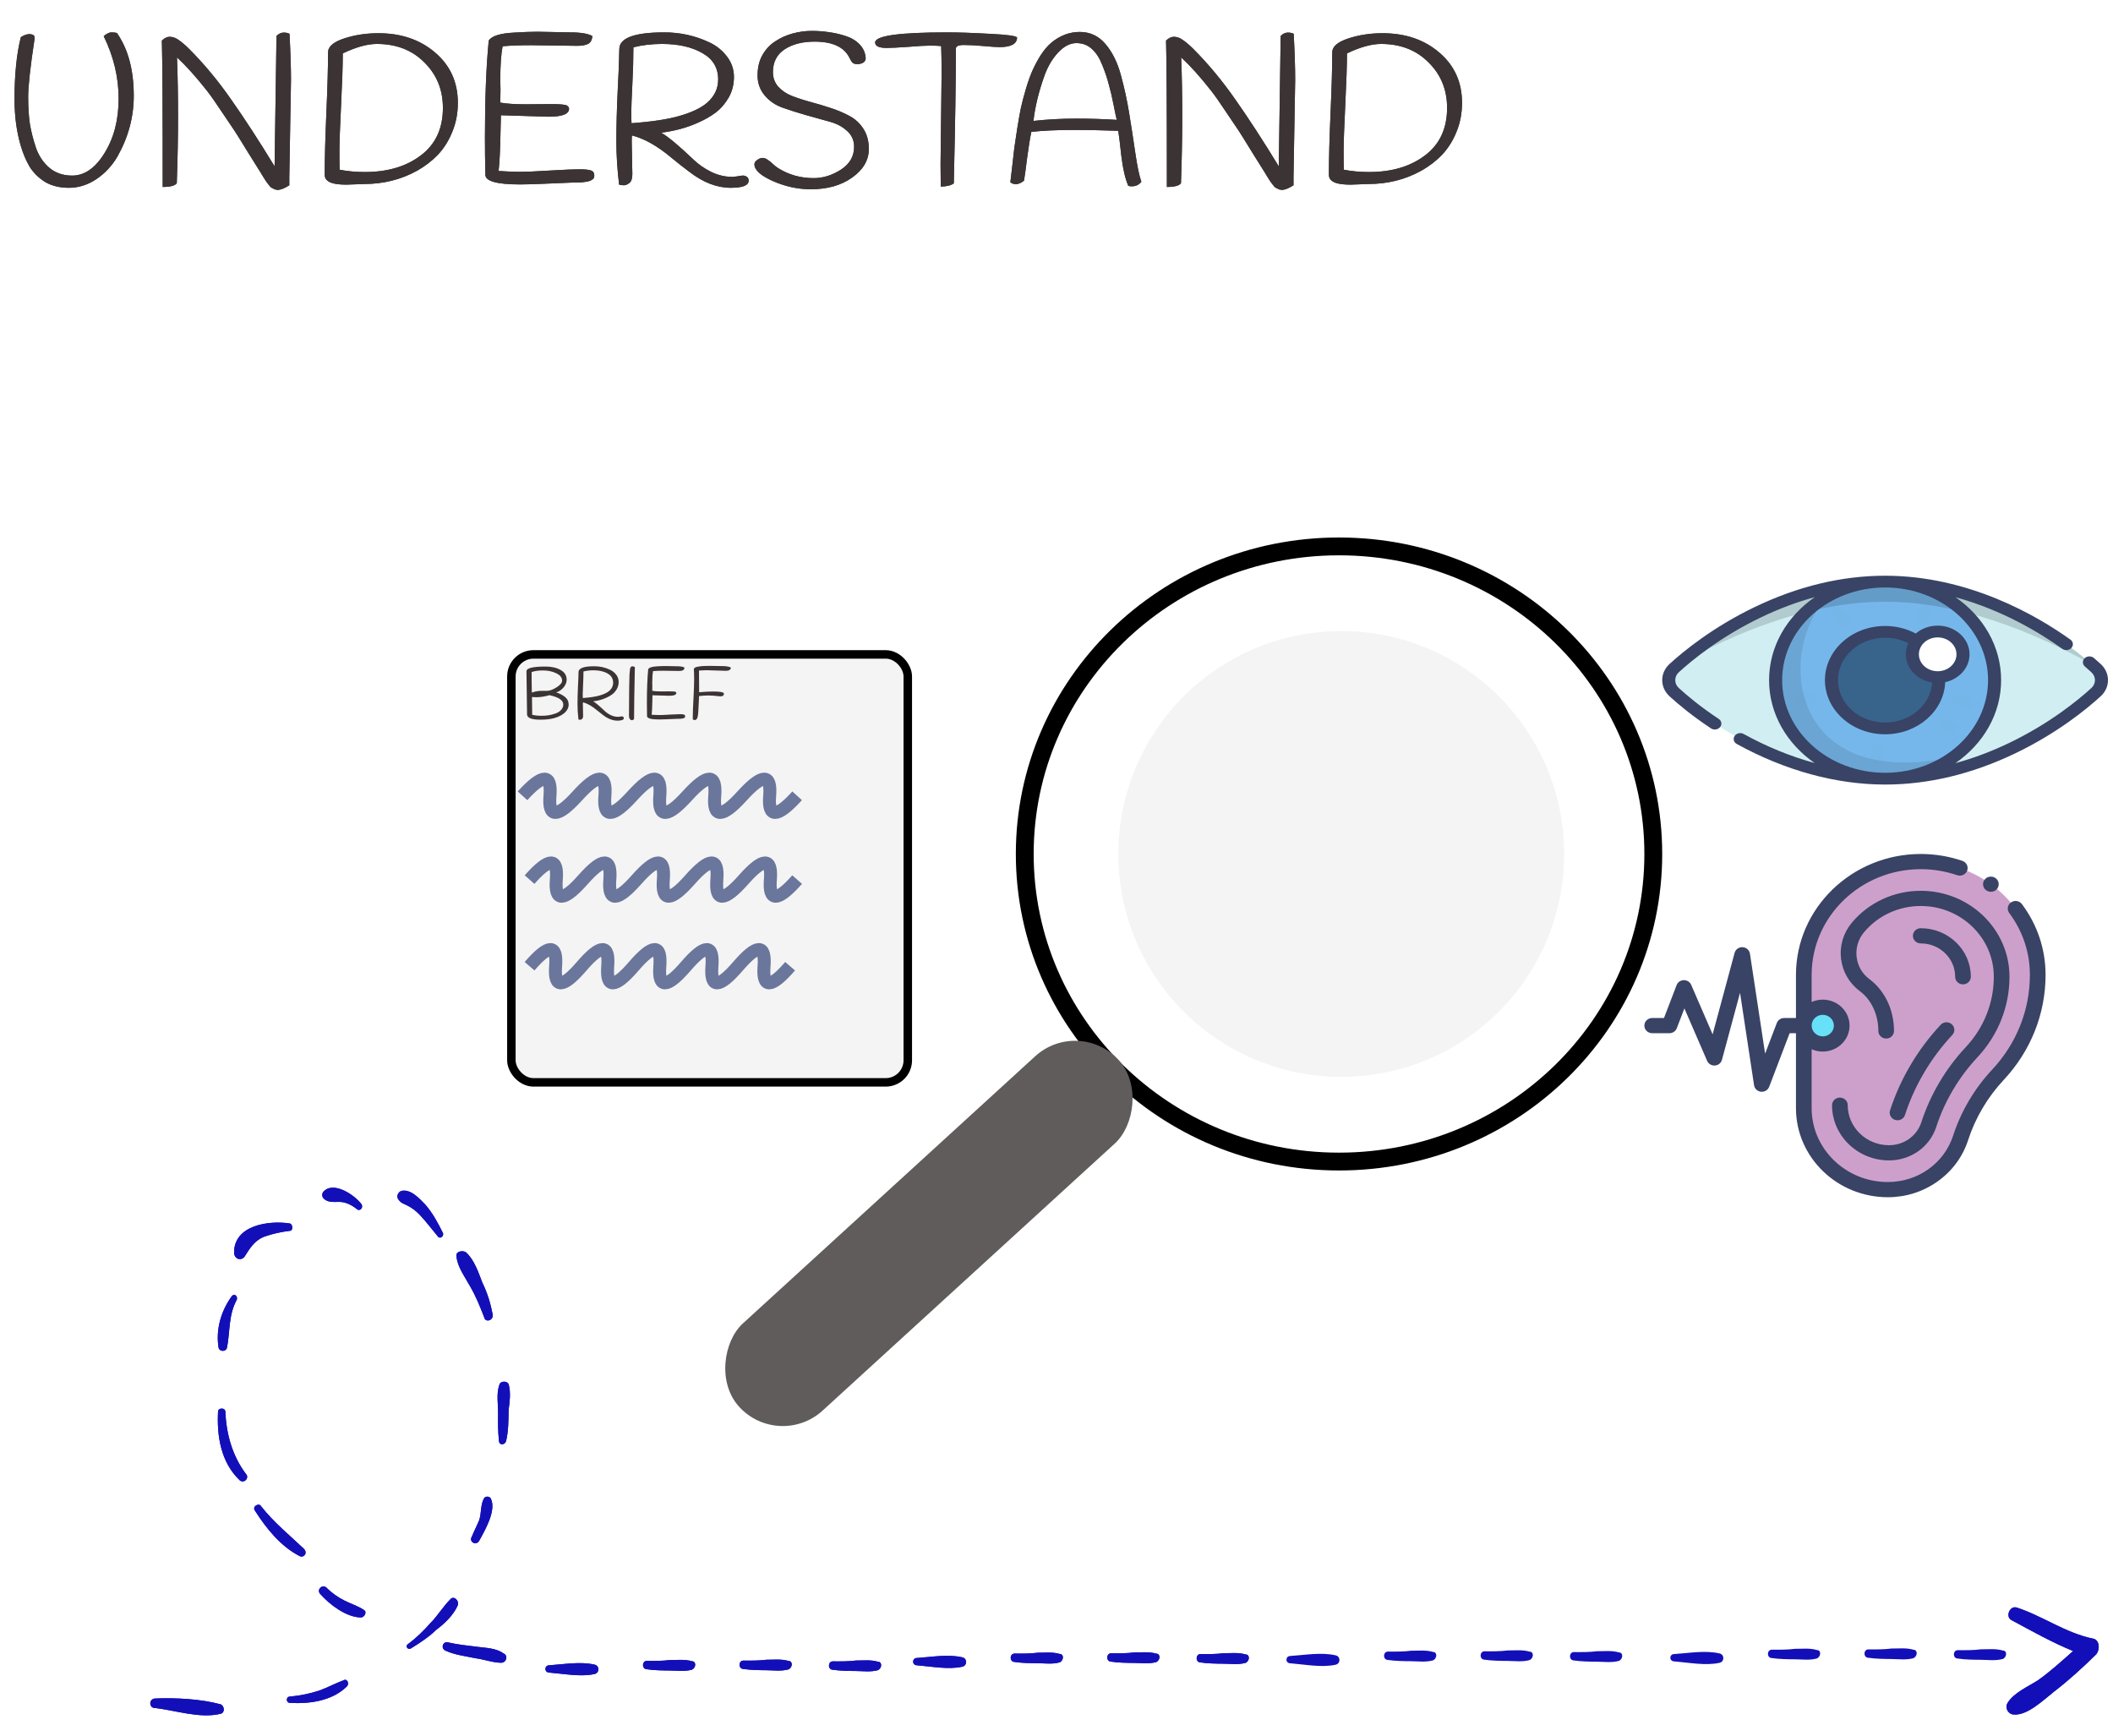 <svg width="314" height="258" viewBox="0 0 314 258" fill="none" xmlns="http://www.w3.org/2000/svg">
<path d="M3.094 5.53C3.761 5.092 4.344 4.967 4.845 5.154C5.095 5.238 5.188 5.467 5.126 5.842C4.501 9.968 4.188 12.812 4.188 14.375C4.188 15.917 4.272 17.261 4.438 18.407C4.626 19.532 4.928 20.72 5.345 21.97C5.782 23.199 6.459 24.199 7.376 24.97C8.293 25.721 9.408 26.096 10.721 26.096C12.554 26.096 14.159 24.981 15.534 22.751C16.93 20.501 17.628 17.802 17.628 14.656C17.628 11.489 16.888 8.395 15.409 5.373C15.847 4.998 16.232 4.811 16.565 4.811C16.92 4.811 17.19 4.842 17.378 4.904C19.045 7.301 19.878 10.416 19.878 14.25C19.878 17.396 19.066 20.407 17.441 23.282C16.649 24.637 15.607 25.752 14.315 26.627C13.023 27.481 11.669 27.908 10.252 27.908C8.856 27.908 7.668 27.617 6.689 27.033C5.73 26.429 4.97 25.679 4.407 24.783C3.865 23.866 3.417 22.803 3.063 21.595C2.459 19.511 2.157 17.229 2.157 14.75C2.157 11.082 2.469 8.009 3.094 5.53ZM40.805 24.72L41.087 5.342C41.42 5.009 41.774 4.842 42.149 4.842C42.524 4.842 42.816 4.904 43.024 5.029C43.17 7.801 43.243 10.082 43.243 11.874L42.993 26.346C42.993 26.762 42.993 27.158 42.993 27.533C42.285 27.992 41.701 28.221 41.243 28.221L40.868 28.158C40.66 28.054 40.493 27.971 40.368 27.908C40.264 27.867 40.118 27.721 39.93 27.471C39.743 27.242 39.618 27.075 39.555 26.971C39.493 26.866 39.347 26.637 39.117 26.283C38.909 25.929 38.763 25.689 38.68 25.564C38.597 25.418 38.003 24.47 36.898 22.72C35.815 20.949 35.127 19.845 34.836 19.407C34.544 18.969 33.919 18.042 32.96 16.625C32.023 15.208 31.283 14.156 30.741 13.468C29.137 11.426 27.657 9.78 26.303 8.53C26.407 11.26 26.459 14.177 26.459 17.282C26.459 20.386 26.397 23.699 26.272 27.221C26.021 27.596 25.323 27.783 24.177 27.783C24.177 16.011 24.136 8.759 24.052 6.03C24.448 5.655 24.834 5.467 25.209 5.467C25.584 5.467 25.949 5.571 26.303 5.78C26.845 6.113 27.449 6.613 28.116 7.28C30.324 9.489 32.408 11.999 34.367 14.812C36.346 17.625 38.492 20.928 40.805 24.72ZM54.097 27.346L51.502 27.439C50.044 27.439 49.096 27.242 48.658 26.846C48.387 26.637 48.252 26.346 48.252 25.971C48.252 23.616 48.335 20.532 48.502 16.719C48.669 12.885 48.752 9.905 48.752 7.78C48.752 6.926 49.544 6.238 51.127 5.717C52.711 5.196 54.409 4.936 56.222 4.936C59.618 4.936 62.431 5.894 64.661 7.811C66.911 9.728 68.037 12.218 68.037 15.281C68.037 16.823 67.766 18.25 67.224 19.563C66.703 20.876 65.995 22.012 65.099 22.97C64.203 23.908 63.161 24.71 61.973 25.377C59.598 26.689 56.972 27.346 54.097 27.346ZM65.817 16.031C65.817 13.343 64.901 11.093 63.067 9.28C61.254 7.447 58.9 6.53 56.003 6.53C54.586 6.53 52.898 6.999 50.94 7.936C50.94 9.624 50.856 12.156 50.69 15.531C50.523 18.886 50.44 21.209 50.44 22.501C50.44 23.772 50.45 24.679 50.471 25.22C51.638 25.45 52.888 25.564 54.222 25.564C57.597 25.564 60.369 24.741 62.536 23.095C64.724 21.449 65.817 19.094 65.817 16.031ZM79.908 4.717L84.722 4.811C86.326 4.811 87.431 4.998 88.035 5.373C87.972 5.957 87.754 6.342 87.379 6.53C87.003 6.717 86.462 6.811 85.753 6.811L79.002 6.717C77.293 6.717 75.856 6.769 74.689 6.873C74.46 8.04 74.345 9.718 74.345 11.906L74.376 13.312C74.376 13.916 74.366 14.562 74.345 15.25C75.303 15.417 76.554 15.5 78.096 15.5L81.815 15.469C83.232 15.469 84.045 15.542 84.253 15.688C84.461 15.833 84.566 15.99 84.566 16.156C84.566 16.948 83.555 17.344 81.534 17.344L74.439 17.125C74.418 17.625 74.397 18.48 74.376 19.688C74.335 22.209 74.241 24.116 74.095 25.408C75.428 25.491 76.387 25.533 76.97 25.533C77.554 25.533 78.158 25.523 78.783 25.502C79.408 25.481 80.575 25.418 82.284 25.314C83.993 25.21 85.263 25.158 86.097 25.158C86.951 25.158 87.535 25.22 87.847 25.345C88.16 25.45 88.316 25.7 88.316 26.096C88.316 26.346 88.243 26.523 88.097 26.627C87.972 26.71 87.858 26.783 87.754 26.846C87.649 26.887 87.514 26.929 87.347 26.971C87.201 26.991 87.066 27.012 86.941 27.033C86.837 27.054 86.68 27.075 86.472 27.096C86.284 27.096 86.128 27.106 86.003 27.127C85.899 27.127 85.753 27.127 85.566 27.127H85.128C81.044 27.314 78.429 27.408 77.283 27.408C73.845 27.408 72.126 26.929 72.126 25.971C72.084 24.033 72.063 22.189 72.063 20.438C72.063 14.666 72.251 9.864 72.626 6.03C73.064 5.342 74.335 4.946 76.439 4.842C77.752 4.759 78.908 4.717 79.908 4.717ZM93.876 21.157L93.97 25.877C93.97 26.523 93.824 26.96 93.532 27.189C93.24 27.419 92.969 27.533 92.719 27.533C92.469 27.533 92.23 27.502 92.001 27.439C91.73 25.21 91.594 23.032 91.594 20.907C91.594 18.782 91.657 16.375 91.782 13.687C91.928 10.999 92.011 8.874 92.032 7.311C92.032 5.644 94.261 4.811 98.721 4.811C101.075 4.811 103.294 5.3 105.378 6.28C106.461 6.78 107.347 7.488 108.035 8.405C108.722 9.301 109.066 10.312 109.066 11.437C109.066 12.541 108.816 13.541 108.316 14.437C107.816 15.333 107.18 16.083 106.409 16.688C105.638 17.271 104.753 17.782 103.753 18.219C102.106 18.969 100.273 19.469 98.252 19.719C99.252 20.282 100.877 21.636 103.127 23.783C103.794 24.429 104.638 25.012 105.659 25.533C106.68 26.033 107.732 26.283 108.816 26.283C108.92 26.283 109.139 26.262 109.472 26.221C109.806 26.158 110.087 26.116 110.316 26.096C110.545 26.075 110.754 26.127 110.941 26.252C111.15 26.356 111.254 26.554 111.254 26.846C111.254 27.554 110.368 27.908 108.597 27.908C106.534 27.908 104.482 27.116 102.44 25.533C101.544 24.866 100.669 24.178 99.814 23.47C97.71 21.699 95.741 20.584 93.907 20.126C93.886 20.313 93.876 20.657 93.876 21.157ZM106.722 11.812C106.722 10.062 105.93 8.749 104.346 7.874C102.784 6.978 100.794 6.53 98.377 6.53C96.856 6.53 95.439 6.696 94.126 7.03C94.126 8.676 94.074 10.509 93.97 12.531C93.865 14.531 93.813 15.906 93.813 16.656C93.813 17.407 93.824 17.959 93.845 18.313C96.928 18.084 99.314 17.719 101.002 17.219C102.815 16.698 104.169 16.052 105.065 15.281C106.17 14.323 106.722 13.166 106.722 11.812ZM115.235 6.123C116.026 5.602 116.891 5.217 117.829 4.967C118.766 4.717 119.694 4.592 120.61 4.592C121.527 4.592 122.382 4.654 123.173 4.779C123.986 4.884 124.809 5.071 125.643 5.342C126.497 5.613 127.195 6.03 127.737 6.592C128.278 7.155 128.581 7.822 128.643 8.593C128.664 8.905 128.539 9.145 128.268 9.311C128.018 9.457 127.726 9.53 127.393 9.53C127.08 9.53 126.841 9.457 126.674 9.311C126.528 9.145 126.382 8.905 126.236 8.593C125.445 6.988 123.715 6.186 121.048 6.186C119.235 6.186 117.745 6.571 116.579 7.342C115.432 8.113 114.859 9.238 114.859 10.718C114.859 11.551 115.12 12.27 115.641 12.874C116.162 13.458 116.839 13.916 117.672 14.25C118.527 14.583 119.454 14.885 120.454 15.156C121.475 15.427 122.486 15.729 123.486 16.063C124.507 16.396 125.434 16.792 126.268 17.25C127.122 17.709 127.81 18.355 128.331 19.188C128.851 20.001 129.112 20.98 129.112 22.126C129.112 23.793 128.289 25.21 126.643 26.377C125.017 27.544 122.965 28.127 120.485 28.127C118.568 28.127 116.693 27.721 114.859 26.908C113.026 26.096 112.109 25.262 112.109 24.408C112.109 24.178 112.244 23.97 112.515 23.783C112.786 23.574 113.047 23.47 113.297 23.47C113.568 23.47 113.818 23.553 114.047 23.72C114.276 23.866 114.536 24.074 114.828 24.345C115.12 24.616 115.38 24.825 115.61 24.97C117.193 25.971 118.964 26.471 120.923 26.471C122.298 26.471 123.642 26.054 124.955 25.22C126.268 24.366 126.924 23.23 126.924 21.814C126.924 20.855 126.57 20.063 125.861 19.438C125.153 18.792 124.267 18.334 123.205 18.063C122.142 17.771 120.986 17.448 119.735 17.094C118.506 16.74 117.36 16.375 116.297 16C115.235 15.625 114.349 15.021 113.641 14.187C112.932 13.354 112.578 12.364 112.578 11.218C112.578 10.051 112.817 9.041 113.297 8.186C113.797 7.311 114.443 6.623 115.235 6.123ZM130.048 6.311C130.048 5.311 133.632 4.811 140.8 4.811C142.446 4.811 144.561 4.884 147.145 5.029C149.729 5.154 151.062 5.342 151.145 5.592C151.104 6.53 150.239 6.999 148.551 6.999C148.072 6.999 147.27 6.946 146.145 6.842C145.019 6.738 144.05 6.686 143.238 6.686C142.446 6.686 142.05 6.863 142.05 7.217C142.05 11.697 141.946 18.375 141.738 27.252C141.3 27.564 140.654 27.721 139.8 27.721C139.779 26.804 139.769 25.71 139.769 24.439L139.925 10.937C139.925 9.311 139.904 7.947 139.862 6.842C139.425 6.801 138.852 6.78 138.143 6.78C137.456 6.78 136.372 6.842 134.893 6.967C133.413 7.071 132.371 7.124 131.767 7.124C130.621 7.124 130.048 6.853 130.048 6.311ZM169.611 27.002C169.278 27.46 168.798 27.689 168.173 27.689C168.007 27.689 167.84 27.669 167.673 27.627C167.215 26.585 166.871 25.116 166.642 23.22C166.433 21.303 166.277 20.042 166.173 19.438C163.902 19.355 161.63 19.313 159.359 19.313C157.088 19.313 155.056 19.407 153.264 19.594C153.077 20.449 152.869 21.73 152.639 23.439C152.431 25.127 152.275 26.262 152.171 26.846C151.42 27.45 150.743 27.533 150.139 27.096C150.201 26.596 150.295 25.804 150.42 24.72C150.545 23.637 150.649 22.72 150.733 21.97C150.837 21.199 150.983 20.23 151.17 19.063C151.358 17.896 151.535 16.896 151.702 16.063C151.889 15.208 152.139 14.26 152.452 13.218C152.764 12.156 153.087 11.249 153.421 10.499C153.754 9.749 154.16 8.988 154.64 8.217C155.14 7.447 155.671 6.821 156.234 6.342C157.526 5.279 158.932 4.748 160.453 4.748C161.974 4.748 163.235 5.332 164.235 6.498C165.256 7.665 166.027 9.197 166.548 11.093C167.069 12.989 167.486 14.896 167.798 16.813C168.111 18.73 168.413 20.688 168.705 22.689C168.996 24.689 169.298 26.127 169.611 27.002ZM163.798 9.655C163.402 8.634 162.891 7.842 162.266 7.28C161.641 6.696 160.87 6.405 159.953 6.405C159.036 6.405 158.151 6.853 157.296 7.749C156.442 8.645 155.765 9.759 155.265 11.093C154.369 13.572 153.806 15.865 153.577 17.969C155.661 17.74 157.755 17.625 159.859 17.625C161.964 17.625 163.995 17.688 165.954 17.813C165.871 17.5 165.715 16.761 165.485 15.594C165.256 14.427 165.016 13.406 164.766 12.531C164.537 11.635 164.214 10.676 163.798 9.655ZM190.031 24.72L190.313 5.342C190.646 5.009 191 4.842 191.375 4.842C191.75 4.842 192.042 4.904 192.25 5.029C192.396 7.801 192.469 10.082 192.469 11.874L192.219 26.346C192.219 26.762 192.219 27.158 192.219 27.533C191.511 27.992 190.927 28.221 190.469 28.221L190.094 28.158C189.885 28.054 189.719 27.971 189.594 27.908C189.489 27.867 189.344 27.721 189.156 27.471C188.969 27.242 188.844 27.075 188.781 26.971C188.719 26.866 188.573 26.637 188.343 26.283C188.135 25.929 187.989 25.689 187.906 25.564C187.823 25.418 187.229 24.47 186.124 22.72C185.041 20.949 184.353 19.845 184.061 19.407C183.77 18.969 183.145 18.042 182.186 16.625C181.248 15.208 180.509 14.156 179.967 13.468C178.363 11.426 176.883 9.78 175.529 8.53C175.633 11.26 175.685 14.177 175.685 17.282C175.685 20.386 175.623 23.699 175.498 27.221C175.247 27.596 174.549 27.783 173.403 27.783C173.403 16.011 173.362 8.759 173.278 6.03C173.674 5.655 174.06 5.467 174.435 5.467C174.81 5.467 175.175 5.571 175.529 5.78C176.071 6.113 176.675 6.613 177.342 7.28C179.55 9.489 181.634 11.999 183.593 14.812C185.572 17.625 187.718 20.928 190.031 24.72ZM203.323 27.346L200.728 27.439C199.27 27.439 198.322 27.242 197.884 26.846C197.613 26.637 197.478 26.346 197.478 25.971C197.478 23.616 197.561 20.532 197.728 16.719C197.895 12.885 197.978 9.905 197.978 7.78C197.978 6.926 198.77 6.238 200.353 5.717C201.937 5.196 203.635 4.936 205.448 4.936C208.844 4.936 211.657 5.894 213.887 7.811C216.137 9.728 217.262 12.218 217.262 15.281C217.262 16.823 216.992 18.25 216.45 19.563C215.929 20.876 215.22 22.012 214.324 22.97C213.428 23.908 212.387 24.71 211.199 25.377C208.824 26.689 206.198 27.346 203.323 27.346ZM215.043 16.031C215.043 13.343 214.127 11.093 212.293 9.28C210.48 7.447 208.125 6.53 205.229 6.53C203.812 6.53 202.124 6.999 200.166 7.936C200.166 9.624 200.082 12.156 199.916 15.531C199.749 18.886 199.666 21.209 199.666 22.501C199.666 23.772 199.676 24.679 199.697 25.22C200.864 25.45 202.114 25.564 203.448 25.564C206.823 25.564 209.594 24.741 211.762 23.095C213.949 21.449 215.043 19.094 215.043 16.031Z" fill="#3C3434"/>
<path d="M3.094 5.53C3.761 5.092 4.344 4.967 4.845 5.154C5.095 5.238 5.188 5.467 5.126 5.842C4.501 9.968 4.188 12.812 4.188 14.375C4.188 15.917 4.272 17.261 4.438 18.407C4.626 19.532 4.928 20.72 5.345 21.97C5.782 23.199 6.459 24.199 7.376 24.97C8.293 25.721 9.408 26.096 10.721 26.096C12.554 26.096 14.159 24.981 15.534 22.751C16.93 20.501 17.628 17.802 17.628 14.656C17.628 11.489 16.888 8.395 15.409 5.373C15.847 4.998 16.232 4.811 16.565 4.811C16.92 4.811 17.19 4.842 17.378 4.904C19.045 7.301 19.878 10.416 19.878 14.25C19.878 17.396 19.066 20.407 17.441 23.282C16.649 24.637 15.607 25.752 14.315 26.627C13.023 27.481 11.669 27.908 10.252 27.908C8.856 27.908 7.668 27.617 6.689 27.033C5.73 26.429 4.97 25.679 4.407 24.783C3.865 23.866 3.417 22.803 3.063 21.595C2.459 19.511 2.157 17.229 2.157 14.75C2.157 11.082 2.469 8.009 3.094 5.53ZM40.805 24.72L41.087 5.342C41.42 5.009 41.774 4.842 42.149 4.842C42.524 4.842 42.816 4.904 43.024 5.029C43.17 7.801 43.243 10.082 43.243 11.874L42.993 26.346C42.993 26.762 42.993 27.158 42.993 27.533C42.285 27.992 41.701 28.221 41.243 28.221L40.868 28.158C40.66 28.054 40.493 27.971 40.368 27.908C40.264 27.867 40.118 27.721 39.93 27.471C39.743 27.242 39.618 27.075 39.555 26.971C39.493 26.866 39.347 26.637 39.117 26.283C38.909 25.929 38.763 25.689 38.68 25.564C38.597 25.418 38.003 24.47 36.898 22.72C35.815 20.949 35.127 19.845 34.836 19.407C34.544 18.969 33.919 18.042 32.96 16.625C32.023 15.208 31.283 14.156 30.741 13.468C29.137 11.426 27.657 9.78 26.303 8.53C26.407 11.26 26.459 14.177 26.459 17.282C26.459 20.386 26.397 23.699 26.272 27.221C26.021 27.596 25.323 27.783 24.177 27.783C24.177 16.011 24.136 8.759 24.052 6.03C24.448 5.655 24.834 5.467 25.209 5.467C25.584 5.467 25.949 5.571 26.303 5.78C26.845 6.113 27.449 6.613 28.116 7.28C30.324 9.489 32.408 11.999 34.367 14.812C36.346 17.625 38.492 20.928 40.805 24.72ZM54.097 27.346L51.502 27.439C50.044 27.439 49.096 27.242 48.658 26.846C48.387 26.637 48.252 26.346 48.252 25.971C48.252 23.616 48.335 20.532 48.502 16.719C48.669 12.885 48.752 9.905 48.752 7.78C48.752 6.926 49.544 6.238 51.127 5.717C52.711 5.196 54.409 4.936 56.222 4.936C59.618 4.936 62.431 5.894 64.661 7.811C66.911 9.728 68.037 12.218 68.037 15.281C68.037 16.823 67.766 18.25 67.224 19.563C66.703 20.876 65.995 22.012 65.099 22.97C64.203 23.908 63.161 24.71 61.973 25.377C59.598 26.689 56.972 27.346 54.097 27.346ZM65.817 16.031C65.817 13.343 64.901 11.093 63.067 9.28C61.254 7.447 58.9 6.53 56.003 6.53C54.586 6.53 52.898 6.999 50.94 7.936C50.94 9.624 50.856 12.156 50.69 15.531C50.523 18.886 50.44 21.209 50.44 22.501C50.44 23.772 50.45 24.679 50.471 25.22C51.638 25.45 52.888 25.564 54.222 25.564C57.597 25.564 60.369 24.741 62.536 23.095C64.724 21.449 65.817 19.094 65.817 16.031ZM79.908 4.717L84.722 4.811C86.326 4.811 87.431 4.998 88.035 5.373C87.972 5.957 87.754 6.342 87.379 6.53C87.003 6.717 86.462 6.811 85.753 6.811L79.002 6.717C77.293 6.717 75.856 6.769 74.689 6.873C74.46 8.04 74.345 9.718 74.345 11.906L74.376 13.312C74.376 13.916 74.366 14.562 74.345 15.25C75.303 15.417 76.554 15.5 78.096 15.5L81.815 15.469C83.232 15.469 84.045 15.542 84.253 15.688C84.461 15.833 84.566 15.99 84.566 16.156C84.566 16.948 83.555 17.344 81.534 17.344L74.439 17.125C74.418 17.625 74.397 18.48 74.376 19.688C74.335 22.209 74.241 24.116 74.095 25.408C75.428 25.491 76.387 25.533 76.97 25.533C77.554 25.533 78.158 25.523 78.783 25.502C79.408 25.481 80.575 25.418 82.284 25.314C83.993 25.21 85.263 25.158 86.097 25.158C86.951 25.158 87.535 25.22 87.847 25.345C88.16 25.45 88.316 25.7 88.316 26.096C88.316 26.346 88.243 26.523 88.097 26.627C87.972 26.71 87.858 26.783 87.754 26.846C87.649 26.887 87.514 26.929 87.347 26.971C87.201 26.991 87.066 27.012 86.941 27.033C86.837 27.054 86.68 27.075 86.472 27.096C86.284 27.096 86.128 27.106 86.003 27.127C85.899 27.127 85.753 27.127 85.566 27.127H85.128C81.044 27.314 78.429 27.408 77.283 27.408C73.845 27.408 72.126 26.929 72.126 25.971C72.084 24.033 72.063 22.189 72.063 20.438C72.063 14.666 72.251 9.864 72.626 6.03C73.064 5.342 74.335 4.946 76.439 4.842C77.752 4.759 78.908 4.717 79.908 4.717ZM93.876 21.157L93.97 25.877C93.97 26.523 93.824 26.96 93.532 27.189C93.24 27.419 92.969 27.533 92.719 27.533C92.469 27.533 92.23 27.502 92.001 27.439C91.73 25.21 91.594 23.032 91.594 20.907C91.594 18.782 91.657 16.375 91.782 13.687C91.928 10.999 92.011 8.874 92.032 7.311C92.032 5.644 94.261 4.811 98.721 4.811C101.075 4.811 103.294 5.3 105.378 6.28C106.461 6.78 107.347 7.488 108.035 8.405C108.722 9.301 109.066 10.312 109.066 11.437C109.066 12.541 108.816 13.541 108.316 14.437C107.816 15.333 107.18 16.083 106.409 16.688C105.638 17.271 104.753 17.782 103.753 18.219C102.106 18.969 100.273 19.469 98.252 19.719C99.252 20.282 100.877 21.636 103.127 23.783C103.794 24.429 104.638 25.012 105.659 25.533C106.68 26.033 107.732 26.283 108.816 26.283C108.92 26.283 109.139 26.262 109.472 26.221C109.806 26.158 110.087 26.116 110.316 26.096C110.545 26.075 110.754 26.127 110.941 26.252C111.15 26.356 111.254 26.554 111.254 26.846C111.254 27.554 110.368 27.908 108.597 27.908C106.534 27.908 104.482 27.116 102.44 25.533C101.544 24.866 100.669 24.178 99.814 23.47C97.71 21.699 95.741 20.584 93.907 20.126C93.886 20.313 93.876 20.657 93.876 21.157ZM106.722 11.812C106.722 10.062 105.93 8.749 104.346 7.874C102.784 6.978 100.794 6.53 98.377 6.53C96.856 6.53 95.439 6.696 94.126 7.03C94.126 8.676 94.074 10.509 93.97 12.531C93.865 14.531 93.813 15.906 93.813 16.656C93.813 17.407 93.824 17.959 93.845 18.313C96.928 18.084 99.314 17.719 101.002 17.219C102.815 16.698 104.169 16.052 105.065 15.281C106.17 14.323 106.722 13.166 106.722 11.812ZM115.235 6.123C116.026 5.602 116.891 5.217 117.829 4.967C118.766 4.717 119.694 4.592 120.61 4.592C121.527 4.592 122.382 4.654 123.173 4.779C123.986 4.884 124.809 5.071 125.643 5.342C126.497 5.613 127.195 6.03 127.737 6.592C128.278 7.155 128.581 7.822 128.643 8.593C128.664 8.905 128.539 9.145 128.268 9.311C128.018 9.457 127.726 9.53 127.393 9.53C127.08 9.53 126.841 9.457 126.674 9.311C126.528 9.145 126.382 8.905 126.236 8.593C125.445 6.988 123.715 6.186 121.048 6.186C119.235 6.186 117.745 6.571 116.579 7.342C115.432 8.113 114.859 9.238 114.859 10.718C114.859 11.551 115.12 12.27 115.641 12.874C116.162 13.458 116.839 13.916 117.672 14.25C118.527 14.583 119.454 14.885 120.454 15.156C121.475 15.427 122.486 15.729 123.486 16.063C124.507 16.396 125.434 16.792 126.268 17.25C127.122 17.709 127.81 18.355 128.331 19.188C128.851 20.001 129.112 20.98 129.112 22.126C129.112 23.793 128.289 25.21 126.643 26.377C125.017 27.544 122.965 28.127 120.485 28.127C118.568 28.127 116.693 27.721 114.859 26.908C113.026 26.096 112.109 25.262 112.109 24.408C112.109 24.178 112.244 23.97 112.515 23.783C112.786 23.574 113.047 23.47 113.297 23.47C113.568 23.47 113.818 23.553 114.047 23.72C114.276 23.866 114.536 24.074 114.828 24.345C115.12 24.616 115.38 24.825 115.61 24.97C117.193 25.971 118.964 26.471 120.923 26.471C122.298 26.471 123.642 26.054 124.955 25.22C126.268 24.366 126.924 23.23 126.924 21.814C126.924 20.855 126.57 20.063 125.861 19.438C125.153 18.792 124.267 18.334 123.205 18.063C122.142 17.771 120.986 17.448 119.735 17.094C118.506 16.74 117.36 16.375 116.297 16C115.235 15.625 114.349 15.021 113.641 14.187C112.932 13.354 112.578 12.364 112.578 11.218C112.578 10.051 112.817 9.041 113.297 8.186C113.797 7.311 114.443 6.623 115.235 6.123ZM130.048 6.311C130.048 5.311 133.632 4.811 140.8 4.811C142.446 4.811 144.561 4.884 147.145 5.029C149.729 5.154 151.062 5.342 151.145 5.592C151.104 6.53 150.239 6.999 148.551 6.999C148.072 6.999 147.27 6.946 146.145 6.842C145.019 6.738 144.05 6.686 143.238 6.686C142.446 6.686 142.05 6.863 142.05 7.217C142.05 11.697 141.946 18.375 141.738 27.252C141.3 27.564 140.654 27.721 139.8 27.721C139.779 26.804 139.769 25.71 139.769 24.439L139.925 10.937C139.925 9.311 139.904 7.947 139.862 6.842C139.425 6.801 138.852 6.78 138.143 6.78C137.456 6.78 136.372 6.842 134.893 6.967C133.413 7.071 132.371 7.124 131.767 7.124C130.621 7.124 130.048 6.853 130.048 6.311ZM169.611 27.002C169.278 27.46 168.798 27.689 168.173 27.689C168.007 27.689 167.84 27.669 167.673 27.627C167.215 26.585 166.871 25.116 166.642 23.22C166.433 21.303 166.277 20.042 166.173 19.438C163.902 19.355 161.63 19.313 159.359 19.313C157.088 19.313 155.056 19.407 153.264 19.594C153.077 20.449 152.869 21.73 152.639 23.439C152.431 25.127 152.275 26.262 152.171 26.846C151.42 27.45 150.743 27.533 150.139 27.096C150.201 26.596 150.295 25.804 150.42 24.72C150.545 23.637 150.649 22.72 150.733 21.97C150.837 21.199 150.983 20.23 151.17 19.063C151.358 17.896 151.535 16.896 151.702 16.063C151.889 15.208 152.139 14.26 152.452 13.218C152.764 12.156 153.087 11.249 153.421 10.499C153.754 9.749 154.16 8.988 154.64 8.217C155.14 7.447 155.671 6.821 156.234 6.342C157.526 5.279 158.932 4.748 160.453 4.748C161.974 4.748 163.235 5.332 164.235 6.498C165.256 7.665 166.027 9.197 166.548 11.093C167.069 12.989 167.486 14.896 167.798 16.813C168.111 18.73 168.413 20.688 168.705 22.689C168.996 24.689 169.298 26.127 169.611 27.002ZM163.798 9.655C163.402 8.634 162.891 7.842 162.266 7.28C161.641 6.696 160.87 6.405 159.953 6.405C159.036 6.405 158.151 6.853 157.296 7.749C156.442 8.645 155.765 9.759 155.265 11.093C154.369 13.572 153.806 15.865 153.577 17.969C155.661 17.74 157.755 17.625 159.859 17.625C161.964 17.625 163.995 17.688 165.954 17.813C165.871 17.5 165.715 16.761 165.485 15.594C165.256 14.427 165.016 13.406 164.766 12.531C164.537 11.635 164.214 10.676 163.798 9.655ZM190.031 24.72L190.313 5.342C190.646 5.009 191 4.842 191.375 4.842C191.75 4.842 192.042 4.904 192.25 5.029C192.396 7.801 192.469 10.082 192.469 11.874L192.219 26.346C192.219 26.762 192.219 27.158 192.219 27.533C191.511 27.992 190.927 28.221 190.469 28.221L190.094 28.158C189.885 28.054 189.719 27.971 189.594 27.908C189.489 27.867 189.344 27.721 189.156 27.471C188.969 27.242 188.844 27.075 188.781 26.971C188.719 26.866 188.573 26.637 188.343 26.283C188.135 25.929 187.989 25.689 187.906 25.564C187.823 25.418 187.229 24.47 186.124 22.72C185.041 20.949 184.353 19.845 184.061 19.407C183.77 18.969 183.145 18.042 182.186 16.625C181.248 15.208 180.509 14.156 179.967 13.468C178.363 11.426 176.883 9.78 175.529 8.53C175.633 11.26 175.685 14.177 175.685 17.282C175.685 20.386 175.623 23.699 175.498 27.221C175.247 27.596 174.549 27.783 173.403 27.783C173.403 16.011 173.362 8.759 173.278 6.03C173.674 5.655 174.06 5.467 174.435 5.467C174.81 5.467 175.175 5.571 175.529 5.78C176.071 6.113 176.675 6.613 177.342 7.28C179.55 9.489 181.634 11.999 183.593 14.812C185.572 17.625 187.718 20.928 190.031 24.72ZM203.323 27.346L200.728 27.439C199.27 27.439 198.322 27.242 197.884 26.846C197.613 26.637 197.478 26.346 197.478 25.971C197.478 23.616 197.561 20.532 197.728 16.719C197.895 12.885 197.978 9.905 197.978 7.78C197.978 6.926 198.77 6.238 200.353 5.717C201.937 5.196 203.635 4.936 205.448 4.936C208.844 4.936 211.657 5.894 213.887 7.811C216.137 9.728 217.262 12.218 217.262 15.281C217.262 16.823 216.992 18.25 216.45 19.563C215.929 20.876 215.22 22.012 214.324 22.97C213.428 23.908 212.387 24.71 211.199 25.377C208.824 26.689 206.198 27.346 203.323 27.346ZM215.043 16.031C215.043 13.343 214.127 11.093 212.293 9.28C210.48 7.447 208.125 6.53 205.229 6.53C203.812 6.53 202.124 6.999 200.166 7.936C200.166 9.624 200.082 12.156 199.916 15.531C199.749 18.886 199.666 21.209 199.666 22.501C199.666 23.772 199.676 24.679 199.697 25.22C200.864 25.45 202.114 25.564 203.448 25.564C206.823 25.564 209.594 24.741 211.762 23.095C213.949 21.449 215.043 19.094 215.043 16.031Z" fill="#3C3434"/>
<path d="M32.787 254.681C29.663 255.433 26.088 254.155 22.974 253.816C22.194 253.809 22.049 252.561 22.986 252.413C26.105 252.284 29.844 252.473 32.799 253.278C33.42 253.595 33.412 254.531 32.787 254.681Z" fill="#130FB8"/>
<path d="M51.528 250.636C49.327 252.8 45.893 253.237 43.089 253.057C42.465 253.051 42.474 252.116 43.097 252.122C44.657 251.979 46.063 251.68 47.47 251.224C48.721 250.768 49.817 250.154 51.068 249.697C51.539 249.389 51.999 250.173 51.528 250.636Z" fill="#130FB8"/>
<path d="M68.002 238.621C67.366 240.019 66.108 241.255 64.853 242.179C63.753 243.261 62.342 244.184 61.088 244.952C60.617 245.26 60.155 244.632 60.626 244.324C61.881 243.4 62.981 242.319 63.926 241.236C65.027 240.154 65.819 238.758 66.919 237.676C67.392 237.057 68.32 237.845 68.002 238.621Z" fill="#130FB8"/>
<path d="M71.201 228.984C70.726 229.76 69.64 229.127 70.115 228.351C70.433 227.575 70.909 226.644 71.228 225.867C71.549 224.779 71.403 223.686 71.878 222.755C72.038 222.289 72.818 222.296 72.969 222.765C73.734 224.486 72.151 227.278 71.201 228.984Z" fill="#130FB8"/>
<path d="M75.58 209.537C75.567 211.095 75.553 212.654 75.229 214.054C75.066 214.832 74.131 214.824 74.138 214.045C73.994 212.64 74.005 211.393 74.017 209.991C74.03 208.588 73.73 207.182 74.21 205.783C74.371 205.162 75.462 205.171 75.613 205.796C75.914 207.045 75.747 208.291 75.58 209.537Z" fill="#130FB8"/>
<path d="M71.962 195.788C71.352 194.223 70.742 192.659 69.821 191.093C69.053 189.683 67.975 188.27 67.832 186.71C67.683 185.929 68.776 185.783 69.241 186.099C70.478 187.201 71.085 189.077 71.695 190.641C72.461 192.207 72.915 193.769 73.213 195.331C73.361 196.267 72.111 196.568 71.962 195.788Z" fill="#130FB8"/>
<path d="M65.05 183.724C64.125 182.625 63.2 181.37 62.273 180.427C61.81 179.955 61.19 179.482 60.569 179.165C59.949 178.847 59.637 178.845 59.175 178.217C58.867 177.747 59.184 177.126 59.653 176.974C61.059 176.674 62.294 178.088 63.221 179.032C64.301 180.288 65.068 181.698 65.834 183.263C65.986 183.733 65.358 184.195 65.05 183.724Z" fill="#130FB8"/>
<path d="M53.086 179.722C52.312 179.092 51.381 178.616 50.445 178.608C49.666 178.601 48.73 178.749 48.111 178.12C47.802 177.806 47.806 177.338 48.121 177.029C49.693 175.484 52.792 177.693 53.716 178.949C54.024 179.419 53.551 180.038 53.086 179.722Z" fill="#130FB8"/>
<path d="M43.079 182.909C41.831 183.053 40.425 183.353 39.174 183.81C37.766 184.421 37.133 185.507 36.343 186.747C35.87 187.366 34.936 187.202 34.788 186.266C34.669 182.056 39.975 181.323 43.089 181.818C43.555 181.977 43.547 182.913 43.079 182.909Z" fill="#130FB8"/>
<path d="M35.195 193.128C33.928 195.455 34.219 197.796 33.73 200.286C33.568 200.908 32.633 200.9 32.483 200.275C32.038 197.621 32.842 194.822 34.42 192.654C34.736 192.189 35.357 192.506 35.195 193.128Z" fill="#130FB8"/>
<path d="M35.586 219.943C32.804 217.269 32.214 213.366 32.402 209.783C32.407 209.16 33.498 209.169 33.493 209.793C33.62 213.067 34.526 216.349 36.53 219.016C37.148 219.645 36.205 220.572 35.586 219.943Z" fill="#130FB8"/>
<path d="M44.525 231.245C41.732 229.818 39.572 227.149 37.881 224.484C37.419 223.857 38.516 223.243 38.822 223.869C40.672 226.223 42.993 228.114 45.158 230.16C45.776 230.789 45.145 231.563 44.525 231.245Z" fill="#130FB8"/>
<path d="M53.644 240.366C51.462 240.347 48.984 238.455 47.595 236.884C46.977 236.255 47.92 235.328 48.538 235.957C49.311 236.743 50.241 237.375 51.172 237.851C52.103 238.326 53.191 238.648 54.121 239.279C54.586 239.595 54.112 240.371 53.644 240.366Z" fill="#130FB8"/>
<path d="M74.474 247.096C73.227 247.085 71.984 246.606 70.739 246.439C69.183 246.114 67.626 245.945 66.228 245.309C65.451 244.99 65.773 243.902 66.551 244.065C67.951 244.389 69.508 244.558 70.91 244.726C72.155 244.893 73.714 244.907 74.798 245.696C75.575 246.014 75.254 247.102 74.474 247.096Z" fill="#130FB8"/>
<path d="M88.332 248.775C86.301 249.225 83.811 248.736 81.631 248.561C80.851 248.554 80.861 247.463 81.64 247.47C83.824 247.333 86.166 246.886 88.344 247.372C89.122 247.535 89.112 248.626 88.332 248.775Z" fill="#130FB8"/>
<path d="M102.836 248.123C101.742 248.425 100.652 248.26 99.561 248.25C98.47 248.24 97.223 248.23 96.133 248.064C95.354 248.057 95.365 246.81 96.144 246.817C97.235 246.827 98.482 246.838 99.575 246.691C100.666 246.701 101.758 246.555 102.847 246.876C103.47 246.881 103.462 247.816 102.836 248.123Z" fill="#130FB8"/>
<path d="M117.184 248.08C116.09 248.382 115 248.217 113.909 248.207C112.818 248.198 111.57 248.187 110.481 248.021C109.701 248.014 109.712 246.767 110.492 246.774C111.583 246.784 112.83 246.795 113.922 246.648C115.013 246.658 116.106 246.512 117.194 246.833C117.818 246.838 117.81 247.773 117.184 248.08Z" fill="#130FB8"/>
<path d="M130.469 248.196C129.375 248.498 128.285 248.333 127.194 248.323C126.103 248.314 124.856 248.303 123.766 248.137C122.987 248.131 122.997 246.884 123.777 246.89C124.868 246.9 126.115 246.911 127.207 246.765C128.298 246.774 129.391 246.628 130.48 246.949C131.103 246.954 131.095 247.89 130.469 248.196Z" fill="#130FB8"/>
<path d="M142.976 247.69C140.946 248.14 138.456 247.651 136.275 247.476C135.496 247.469 135.505 246.378 136.285 246.385C138.468 246.248 140.81 245.801 142.989 246.287C143.766 246.45 143.757 247.541 142.976 247.69Z" fill="#130FB8"/>
<path d="M157.476 247.038C156.383 247.34 155.293 247.175 154.202 247.165C153.111 247.156 151.863 247.145 150.774 246.979C149.994 246.972 150.005 245.725 150.785 245.732C151.876 245.742 153.123 245.753 154.215 245.606C155.306 245.616 156.399 245.47 157.487 245.791C158.111 245.796 158.103 246.732 157.476 247.038Z" fill="#130FB8"/>
<path d="M171.828 246.994C170.734 247.296 169.644 247.131 168.553 247.121C167.462 247.112 166.215 247.101 165.125 246.935C164.346 246.928 164.357 245.681 165.136 245.688C166.227 245.698 167.475 245.709 168.567 245.562C169.658 245.572 170.75 245.426 171.839 245.747C172.462 245.752 172.454 246.688 171.828 246.994Z" fill="#130FB8"/>
<path d="M185.109 247.11C184.015 247.412 182.926 247.247 181.834 247.237C180.744 247.228 179.496 247.217 178.407 247.051C177.627 247.045 177.638 245.798 178.417 245.805C179.509 245.814 180.756 245.825 181.848 245.679C182.939 245.688 184.032 245.542 185.12 245.863C185.744 245.869 185.736 246.804 185.109 247.11Z" fill="#130FB8"/>
<path d="M311.494 245.856C309.45 247.865 307.407 249.717 305.21 251.413C303.64 252.646 301.282 254.964 299.257 254.79C298.477 254.783 297.862 253.843 298.336 253.067C299.285 251.517 301.476 250.601 302.887 249.678C304.612 248.446 306.34 246.902 308.068 245.358C304.962 244.084 301.859 242.342 298.912 240.758C297.98 240.282 298.619 238.573 299.707 238.894C303.593 240.175 307.001 242.699 311.047 243.514C311.98 243.678 312.124 245.082 311.494 245.856Z" fill="#130FB8"/>
<path d="M32.787 254.681C29.663 255.433 26.088 254.155 22.974 253.816C22.194 253.809 22.049 252.561 22.986 252.413C26.105 252.284 29.844 252.473 32.799 253.278C33.42 253.595 33.412 254.531 32.787 254.681Z" fill="#130FB8"/>
<path d="M51.528 250.636C49.327 252.8 45.893 253.237 43.089 253.057C42.465 253.051 42.474 252.116 43.097 252.122C44.657 251.979 46.063 251.68 47.47 251.224C48.721 250.768 49.817 250.154 51.068 249.697C51.539 249.389 51.999 250.173 51.528 250.636Z" fill="#130FB8"/>
<path d="M68.002 238.621C67.366 240.019 66.108 241.255 64.853 242.179C63.753 243.261 62.342 244.184 61.088 244.952C60.617 245.26 60.155 244.632 60.626 244.324C61.881 243.4 62.981 242.319 63.926 241.236C65.027 240.154 65.819 238.758 66.919 237.676C67.392 237.057 68.32 237.845 68.002 238.621Z" fill="#130FB8"/>
<path d="M71.201 228.984C70.726 229.76 69.64 229.127 70.115 228.351C70.433 227.575 70.909 226.644 71.228 225.867C71.549 224.779 71.403 223.686 71.878 222.755C72.038 222.289 72.818 222.296 72.969 222.765C73.734 224.486 72.151 227.278 71.201 228.984Z" fill="#130FB8"/>
<path d="M75.58 209.537C75.567 211.095 75.553 212.654 75.229 214.054C75.066 214.832 74.131 214.824 74.138 214.045C73.994 212.64 74.005 211.393 74.017 209.991C74.03 208.588 73.73 207.182 74.21 205.783C74.371 205.162 75.462 205.171 75.613 205.796C75.914 207.045 75.747 208.291 75.58 209.537Z" fill="#130FB8"/>
<path d="M71.962 195.788C71.352 194.223 70.742 192.659 69.821 191.093C69.053 189.683 67.975 188.27 67.832 186.71C67.683 185.929 68.776 185.783 69.241 186.099C70.478 187.201 71.085 189.077 71.695 190.641C72.461 192.207 72.915 193.769 73.213 195.331C73.361 196.267 72.111 196.568 71.962 195.788Z" fill="#130FB8"/>
<path d="M65.05 183.724C64.125 182.625 63.2 181.37 62.273 180.427C61.81 179.955 61.19 179.482 60.569 179.165C59.949 178.847 59.637 178.845 59.175 178.217C58.867 177.747 59.184 177.126 59.653 176.974C61.059 176.674 62.294 178.088 63.221 179.032C64.301 180.288 65.068 181.698 65.834 183.263C65.986 183.733 65.358 184.195 65.05 183.724Z" fill="#130FB8"/>
<path d="M53.086 179.722C52.312 179.092 51.381 178.616 50.445 178.608C49.666 178.601 48.73 178.749 48.111 178.12C47.802 177.806 47.806 177.338 48.121 177.029C49.693 175.484 52.792 177.693 53.716 178.949C54.024 179.419 53.551 180.038 53.086 179.722Z" fill="#130FB8"/>
<path d="M43.079 182.909C41.831 183.053 40.425 183.353 39.174 183.81C37.766 184.421 37.133 185.507 36.343 186.747C35.87 187.366 34.936 187.202 34.788 186.266C34.669 182.056 39.975 181.323 43.089 181.818C43.555 181.977 43.547 182.913 43.079 182.909Z" fill="#130FB8"/>
<path d="M35.195 193.128C33.928 195.455 34.219 197.796 33.73 200.286C33.568 200.908 32.633 200.9 32.483 200.275C32.038 197.621 32.842 194.822 34.42 192.654C34.736 192.189 35.357 192.506 35.195 193.128Z" fill="#130FB8"/>
<path d="M35.586 219.943C32.804 217.269 32.214 213.366 32.402 209.783C32.407 209.16 33.498 209.169 33.493 209.793C33.62 213.067 34.526 216.349 36.53 219.016C37.148 219.645 36.205 220.572 35.586 219.943Z" fill="#130FB8"/>
<path d="M44.525 231.245C41.732 229.818 39.572 227.149 37.881 224.484C37.419 223.857 38.516 223.243 38.822 223.869C40.672 226.223 42.993 228.114 45.158 230.16C45.776 230.789 45.145 231.563 44.525 231.245Z" fill="#130FB8"/>
<path d="M53.644 240.366C51.462 240.347 48.984 238.455 47.595 236.884C46.977 236.255 47.92 235.328 48.538 235.957C49.311 236.743 50.241 237.375 51.172 237.851C52.103 238.326 53.191 238.648 54.121 239.279C54.586 239.595 54.112 240.371 53.644 240.366Z" fill="#130FB8"/>
<path d="M74.474 247.096C73.227 247.085 71.984 246.606 70.739 246.439C69.183 246.114 67.626 245.945 66.228 245.309C65.451 244.99 65.773 243.902 66.551 244.065C67.951 244.389 69.508 244.558 70.91 244.726C72.155 244.893 73.714 244.907 74.798 245.696C75.575 246.014 75.254 247.102 74.474 247.096Z" fill="#130FB8"/>
<path d="M88.332 248.775C86.301 249.225 83.811 248.736 81.631 248.561C80.851 248.554 80.861 247.463 81.64 247.47C83.824 247.333 86.166 246.886 88.344 247.372C89.122 247.535 89.112 248.626 88.332 248.775Z" fill="#130FB8"/>
<path d="M102.836 248.123C101.742 248.425 100.652 248.26 99.561 248.25C98.47 248.24 97.223 248.23 96.133 248.064C95.354 248.057 95.365 246.81 96.144 246.817C97.235 246.827 98.482 246.838 99.575 246.691C100.666 246.701 101.758 246.555 102.847 246.876C103.47 246.881 103.462 247.816 102.836 248.123Z" fill="#130FB8"/>
<path d="M117.184 248.08C116.09 248.382 115 248.217 113.909 248.207C112.818 248.198 111.57 248.187 110.481 248.021C109.701 248.014 109.712 246.767 110.492 246.774C111.583 246.784 112.83 246.795 113.922 246.648C115.013 246.658 116.106 246.512 117.194 246.833C117.818 246.838 117.81 247.773 117.184 248.08Z" fill="#130FB8"/>
<path d="M130.469 248.196C129.375 248.498 128.285 248.333 127.194 248.323C126.103 248.314 124.856 248.303 123.766 248.137C122.987 248.131 122.997 246.884 123.777 246.89C124.868 246.9 126.115 246.911 127.207 246.765C128.298 246.774 129.391 246.628 130.48 246.949C131.103 246.954 131.095 247.89 130.469 248.196Z" fill="#130FB8"/>
<path d="M142.976 247.69C140.946 248.14 138.456 247.651 136.275 247.476C135.496 247.469 135.505 246.378 136.285 246.385C138.468 246.248 140.81 245.801 142.989 246.287C143.766 246.45 143.757 247.541 142.976 247.69Z" fill="#130FB8"/>
<path d="M157.476 247.038C156.383 247.34 155.293 247.175 154.202 247.165C153.111 247.156 151.863 247.145 150.774 246.979C149.994 246.972 150.005 245.725 150.785 245.732C151.876 245.742 153.123 245.753 154.215 245.606C155.306 245.616 156.399 245.47 157.487 245.791C158.111 245.796 158.103 246.732 157.476 247.038Z" fill="#130FB8"/>
<path d="M171.828 246.994C170.734 247.296 169.644 247.131 168.553 247.121C167.462 247.112 166.215 247.101 165.125 246.935C164.346 246.928 164.357 245.681 165.136 245.688C166.227 245.698 167.475 245.709 168.567 245.562C169.658 245.572 170.75 245.426 171.839 245.747C172.462 245.752 172.454 246.688 171.828 246.994Z" fill="#130FB8"/>
<path d="M185.109 247.11C184.015 247.412 182.926 247.247 181.834 247.237C180.744 247.228 179.496 247.217 178.407 247.051C177.627 247.045 177.638 245.798 178.417 245.805C179.509 245.814 180.756 245.825 181.848 245.679C182.939 245.688 184.032 245.542 185.12 245.863C185.744 245.869 185.736 246.804 185.109 247.11Z" fill="#130FB8"/>
<path d="M311.494 245.856C309.45 247.865 307.407 249.717 305.21 251.413C303.64 252.646 301.282 254.964 299.257 254.79C298.477 254.783 297.862 253.843 298.336 253.067C299.285 251.517 301.476 250.601 302.887 249.678C304.612 248.446 306.34 246.902 308.068 245.358C304.962 244.084 301.859 242.342 298.912 240.758C297.98 240.282 298.619 238.573 299.707 238.894C303.593 240.175 307.001 242.699 311.047 243.514C311.98 243.678 312.124 245.082 311.494 245.856Z" fill="#130FB8"/>
<path d="M198.457 247.393C196.426 247.843 193.936 247.354 191.756 247.179C190.976 247.172 190.986 246.081 191.765 246.088C193.949 245.951 196.291 245.504 198.469 245.991C199.247 246.153 199.237 247.244 198.457 247.393Z" fill="#130FB8"/>
<path d="M212.961 246.741C211.867 247.043 210.777 246.878 209.686 246.868C208.595 246.859 207.348 246.848 206.258 246.682C205.479 246.676 205.49 245.429 206.269 245.435C207.36 245.445 208.607 245.456 209.7 245.309C210.791 245.319 211.883 245.173 212.972 245.494C213.595 245.499 213.587 246.435 212.961 246.741Z" fill="#130FB8"/>
<path d="M227.312 246.698C226.219 247 225.129 246.835 224.037 246.825C222.947 246.816 221.699 246.805 220.61 246.639C219.83 246.633 219.841 245.386 220.621 245.392C221.712 245.402 222.959 245.413 224.051 245.266C225.142 245.276 226.235 245.13 227.323 245.451C227.947 245.456 227.939 246.392 227.312 246.698Z" fill="#130FB8"/>
<path d="M240.594 246.814C239.5 247.116 238.41 246.951 237.319 246.941C236.228 246.932 234.981 246.921 233.891 246.756C233.112 246.749 233.122 245.502 233.902 245.509C234.993 245.518 236.24 245.529 237.332 245.383C238.423 245.392 239.516 245.246 240.605 245.567C241.228 245.573 241.22 246.508 240.594 246.814Z" fill="#130FB8"/>
<path d="M255.504 247.11C253.473 247.56 250.983 247.071 248.802 246.896C248.023 246.889 248.033 245.798 248.812 245.805C250.996 245.668 253.338 245.221 255.516 245.707C256.294 245.87 256.284 246.961 255.504 247.11Z" fill="#130FB8"/>
<path d="M270.008 246.458C268.914 246.76 267.824 246.595 266.733 246.585C265.642 246.575 264.395 246.565 263.305 246.399C262.526 246.392 262.537 245.145 263.316 245.152C264.407 245.162 265.654 245.173 266.746 245.026C267.838 245.036 268.93 244.889 270.019 245.211C270.642 245.216 270.634 246.151 270.008 246.458Z" fill="#130FB8"/>
<path d="M284.355 246.415C283.262 246.717 282.172 246.552 281.08 246.542C279.99 246.532 278.742 246.522 277.653 246.356C276.873 246.349 276.884 245.102 277.664 245.109C278.755 245.119 280.002 245.13 281.094 244.983C282.185 244.993 283.278 244.846 284.366 245.168C284.99 245.173 284.982 246.108 284.355 246.415Z" fill="#130FB8"/>
<path d="M297.641 246.531C296.547 246.833 295.457 246.668 294.366 246.658C293.275 246.649 292.028 246.638 290.938 246.472C290.158 246.466 290.169 245.219 290.949 245.225C292.04 245.235 293.287 245.246 294.379 245.1C295.47 245.109 296.563 244.963 297.651 245.284C298.275 245.289 298.267 246.225 297.641 246.531Z" fill="#130FB8"/>
<path d="M245.685 126.908C245.685 152.126 224.802 172.616 198.984 172.616C173.165 172.616 152.282 152.126 152.282 126.908C152.282 101.69 173.165 81.2 198.984 81.2C224.802 81.2 245.685 101.69 245.685 126.908Z" stroke="black" stroke-width="2.65"/>
<circle cx="199.317" cy="126.908" r="33.122" fill="#F4F4F4"/>
<rect x="160.312" y="151.047" width="17.555" height="76.392" rx="8.778" transform="rotate(47.573 160.312 151.047)" fill="#605C5C"/>
<path d="M285.432 128.037C275.833 128.037 268.051 135.579 268.051 144.882V164.684C268.051 171.369 273.642 176.788 280.54 176.788C285.493 176.788 289.873 173.671 291.357 169.092C292.484 165.614 294.377 162.414 296.905 159.714C300.707 155.653 302.813 150.365 302.813 144.882C302.813 135.579 295.031 128.037 285.432 128.037V128.037Z" fill="#CDA0CB"/>
<path d="M270.869 155.143C272.425 155.143 273.686 153.921 273.686 152.412C273.686 150.904 272.425 149.682 270.869 149.682C269.312 149.682 268.051 150.904 268.051 152.412C268.051 153.921 269.312 155.143 270.869 155.143Z" fill="#66E1F8"/>
<path d="M300.468 134.358C300.091 133.853 299.364 133.739 298.842 134.105C298.321 134.47 298.205 135.175 298.582 135.68C300.589 138.369 301.65 141.551 301.65 144.882C301.65 150.096 299.659 155.094 296.043 158.955C293.421 161.756 291.416 165.145 290.247 168.753C288.908 172.884 285.007 175.659 280.54 175.659C274.296 175.659 269.216 170.736 269.216 164.684V155.922C269.72 156.145 270.28 156.271 270.869 156.271C273.065 156.271 274.852 154.54 274.852 152.412C274.852 150.284 273.065 148.553 270.869 148.553C270.28 148.553 269.72 148.679 269.216 148.902V144.882C269.216 136.216 276.491 129.165 285.433 129.165C287.29 129.165 289.111 129.467 290.845 130.062C291.451 130.269 292.117 129.962 292.331 129.374C292.546 128.787 292.228 128.142 291.622 127.934C289.638 127.253 287.556 126.908 285.433 126.908C275.207 126.908 266.887 134.971 266.887 144.881V151.283H265.136C264.648 151.283 264.212 151.577 264.043 152.02L262.303 156.581L260.049 141.723C259.968 141.192 259.513 140.789 258.961 140.76C258.408 140.731 257.91 141.082 257.77 141.601L254.504 153.71L251.315 146.349C251.13 145.922 250.694 145.653 250.217 145.658C249.739 145.668 249.316 145.959 249.15 146.393L247.276 151.284H245.524C244.881 151.284 244.359 151.789 244.359 152.412C244.359 153.035 244.881 153.54 245.524 153.54H248.085C248.572 153.54 249.008 153.247 249.177 152.805L250.308 149.854L253.688 157.655C253.881 158.101 254.345 158.378 254.844 158.344C255.342 158.31 255.762 157.972 255.888 157.504L258.577 147.536L260.661 161.279C260.739 161.789 261.163 162.184 261.692 162.237C261.733 162.241 261.774 162.243 261.814 162.243C262.297 162.243 262.735 161.953 262.906 161.507L265.946 153.54H266.887V164.684C266.887 171.98 273.012 177.916 280.54 177.916C283.22 177.916 285.779 177.103 287.939 175.566C290.099 174.03 291.666 171.907 292.469 169.43C293.538 166.13 295.37 163.033 297.768 160.472C301.773 156.194 303.979 150.658 303.979 144.882C303.979 141.073 302.765 137.434 300.468 134.358V134.358ZM270.869 150.81C271.781 150.81 272.523 151.529 272.523 152.412C272.523 153.295 271.781 154.014 270.869 154.014C269.958 154.014 269.216 153.295 269.216 152.412C269.216 151.529 269.958 150.81 270.869 150.81V150.81Z" fill="#384365"/>
<path d="M274.579 164.237C274.579 163.614 274.058 163.109 273.414 163.109C272.771 163.109 272.25 163.614 272.25 164.237C272.25 168.763 276.049 172.445 280.719 172.445C283.951 172.445 286.774 170.438 287.742 167.449C288.974 163.647 291.086 160.078 293.849 157.127C296.924 153.842 298.618 149.591 298.618 145.156C298.618 138.111 292.703 132.379 285.434 132.379C281.455 132.379 277.728 134.1 275.207 137.1C273.929 138.622 273.354 140.537 273.589 142.492C273.821 144.422 274.817 146.131 276.393 147.304C278.106 148.581 279.129 150.788 279.129 153.209C279.129 153.832 279.651 154.337 280.294 154.337C280.937 154.337 281.458 153.832 281.458 153.209C281.458 150.092 280.095 147.215 277.812 145.515C276.739 144.716 276.061 143.549 275.902 142.23C275.741 140.886 276.135 139.57 277.013 138.525C279.09 136.053 282.159 134.636 285.434 134.636C291.419 134.636 296.289 139.355 296.289 145.156C296.289 149.029 294.81 152.742 292.124 155.61C289.136 158.801 286.852 162.661 285.52 166.773C284.858 168.816 282.929 170.188 280.719 170.188C277.333 170.188 274.579 167.519 274.579 164.237Z" fill="#384365"/>
<path d="M290.546 145.155C290.546 145.778 291.067 146.284 291.71 146.284C292.353 146.284 292.875 145.778 292.875 145.155C292.875 141.177 289.535 137.94 285.43 137.94C284.787 137.94 284.266 138.446 284.266 139.069C284.266 139.692 284.787 140.197 285.43 140.197C288.251 140.198 290.546 142.422 290.546 145.155Z" fill="#384365"/>
<path d="M281.628 166.429C281.744 166.464 281.862 166.481 281.977 166.481C282.473 166.481 282.932 166.172 283.088 165.69C284.507 161.312 286.938 157.201 290.121 153.803C290.553 153.341 290.517 152.628 290.041 152.209C289.564 151.79 288.828 151.825 288.396 152.286C284.989 155.925 282.385 160.326 280.866 165.014C280.674 165.608 281.015 166.242 281.628 166.429V166.429Z" fill="#384365"/>
<path d="M295.852 132.527C296.495 132.527 297.016 132.021 297.016 131.398C297.016 130.775 296.495 130.27 295.852 130.27C295.209 130.27 294.688 130.775 294.688 131.398C294.688 132.021 295.209 132.527 295.852 132.527Z" fill="#384365"/>
<g clip-path="url(#clip0)">
<path d="M280.136 86.43C294.256 86.43 305.993 94.268 311.482 99.29C312.566 100.28 312.566 101.865 311.482 102.856C305.993 107.877 294.256 115.716 280.136 115.716C266.015 115.716 254.279 107.877 248.789 102.856C247.706 101.865 247.706 100.28 248.789 99.29C254.279 94.268 266.015 86.43 280.136 86.43Z" fill="#D1EFF2"/>
<path d="M280.133 115.716C289.119 115.716 296.403 109.16 296.403 101.073C296.403 92.987 289.119 86.431 280.133 86.431C271.148 86.431 263.863 92.987 263.863 101.073C263.863 109.16 271.148 115.716 280.133 115.716Z" fill="#76B7EB"/>
<path opacity="0.1" d="M271.715 88.54C267.009 91.106 263.863 95.759 263.863 101.073C263.863 109.16 271.148 115.716 280.133 115.716C284.015 115.716 287.578 114.493 290.374 112.451C265.643 117.855 263.863 96.498 271.715 88.54Z" fill="black"/>
<path d="M280.135 108.246C284.537 108.246 288.105 105.035 288.105 101.073C288.105 97.111 284.537 93.899 280.135 93.899C275.733 93.899 272.164 97.111 272.164 101.073C272.164 105.035 275.733 108.246 280.135 108.246Z" fill="#38648C"/>
<path d="M287.948 100.624C290.027 100.624 291.713 99.107 291.713 97.236C291.713 95.365 290.027 93.848 287.948 93.848C285.869 93.848 284.184 95.365 284.184 97.236C284.184 99.107 285.869 100.624 287.948 100.624Z" fill="white"/>
<path opacity="0.15" d="M249.359 98.776C254.82 95.741 267.014 89.426 280.133 89.426C293.252 89.426 305.446 95.741 310.907 98.776C305.201 93.752 293.781 86.43 280.133 86.43C266.485 86.43 255.065 93.752 249.359 98.776Z" fill="black"/>
<g opacity="0.1">
<path opacity="0.1" d="M290.151 109.279C289.936 109.279 289.719 109.215 289.539 109.083L288.389 108.241C287.973 107.936 287.911 107.386 288.249 107.012C288.587 106.638 289.198 106.581 289.614 106.885L290.764 107.727C291.18 108.032 291.243 108.582 290.905 108.956C290.713 109.168 290.433 109.279 290.151 109.279Z" fill="black"/>
<path opacity="0.1" d="M292.487 105.336C292.393 105.336 292.298 105.323 292.203 105.297L290.785 104.908C290.273 104.768 289.984 104.28 290.14 103.818C290.296 103.357 290.839 103.097 291.352 103.237L292.769 103.627C293.282 103.767 293.571 104.255 293.415 104.717C293.287 105.093 292.902 105.336 292.487 105.336Z" fill="black"/>
<path opacity="0.1" d="M278.948 113.517C278.918 113.517 278.888 113.516 278.858 113.513C278.324 113.469 277.931 113.043 277.981 112.563L278.117 111.235C278.166 110.754 278.639 110.402 279.173 110.445C279.707 110.489 280.099 110.915 280.05 111.395L279.914 112.724C279.867 113.177 279.444 113.517 278.948 113.517Z" fill="black"/>
<path opacity="0.1" d="M267.63 104.833C267.198 104.833 266.803 104.57 266.691 104.176C266.558 103.709 266.871 103.233 267.39 103.113L268.826 102.781C269.345 102.662 269.874 102.943 270.007 103.411C270.14 103.878 269.827 104.354 269.308 104.474L267.872 104.805C267.791 104.824 267.71 104.833 267.63 104.833Z" fill="black"/>
<path opacity="0.1" d="M274.05 93.242C273.728 93.242 273.412 93.097 273.228 92.833L272.438 91.704C272.153 91.296 272.289 90.756 272.743 90.499C273.196 90.243 273.796 90.365 274.081 90.774L274.871 91.903C275.156 92.311 275.02 92.85 274.566 93.107C274.406 93.198 274.227 93.242 274.05 93.242Z" fill="black"/>
<path opacity="0.1" d="M285.427 92.831C285.276 92.831 285.122 92.799 284.978 92.731C284.503 92.508 284.319 91.98 284.568 91.553L285.254 90.371C285.502 89.943 286.089 89.778 286.563 90.001C287.038 90.224 287.222 90.752 286.974 91.179L286.288 92.362C286.115 92.66 285.777 92.831 285.427 92.831Z" fill="black"/>
</g>
<path d="M312.172 98.677C311.849 98.382 311.51 98.082 311.165 97.786C310.778 97.453 310.163 97.466 309.793 97.815C309.423 98.164 309.438 98.717 309.826 99.05C310.156 99.333 310.48 99.62 310.788 99.902C311.494 100.548 311.494 101.598 310.788 102.244C308.816 104.047 304.609 107.505 298.586 110.399C295.925 111.677 293.25 112.682 290.576 113.411C294.705 110.573 297.374 106.099 297.374 101.073C297.374 96.057 294.715 91.591 290.6 88.752C297.609 90.672 303.208 94.087 306.464 96.419C306.883 96.719 307.494 96.657 307.828 96.28C308.162 95.902 308.092 95.353 307.673 95.052C302.722 91.506 292.56 85.557 280.133 85.557C273.705 85.557 267.189 87.121 260.767 90.207C254.516 93.209 250.145 96.803 248.095 98.677C246.651 99.999 246.651 102.148 248.095 103.469C249.342 104.61 251.424 106.364 254.257 108.24C254.43 108.354 254.632 108.41 254.831 108.41C255.129 108.41 255.423 108.286 255.614 108.054C255.931 107.665 255.839 107.118 255.407 106.832C252.677 105.025 250.676 103.34 249.478 102.244C248.773 101.599 248.773 100.548 249.478 99.903C251.45 98.099 255.658 94.641 261.68 91.748C264.342 90.469 267.017 89.464 269.691 88.736C265.562 91.573 262.892 96.047 262.892 101.073C262.892 106.086 265.548 110.551 269.659 113.389C266.103 112.418 262.553 110.971 259.11 109.073C258.652 108.822 258.055 108.951 257.775 109.362C257.495 109.774 257.639 110.311 258.096 110.563C265.249 114.506 272.87 116.59 280.133 116.59C286.562 116.59 293.078 115.025 299.5 111.94C305.751 108.937 310.122 105.344 312.172 103.469C313.616 102.148 313.616 99.998 312.172 98.677ZM264.834 101.073C264.834 93.48 271.697 87.303 280.133 87.303C288.57 87.303 295.433 93.481 295.433 101.073C295.433 108.665 288.57 114.843 280.133 114.843C271.697 114.843 264.834 108.666 264.834 101.073ZM292.682 97.236C292.682 94.886 290.558 92.974 287.948 92.974C286.686 92.974 285.538 93.422 284.689 94.149C283.313 93.412 281.756 93.025 280.134 93.025C275.203 93.025 271.192 96.635 271.192 101.073C271.192 105.51 275.203 109.12 280.134 109.12C284.951 109.12 288.889 105.673 289.067 101.375C291.139 100.921 292.682 99.238 292.682 97.236ZM280.133 107.373C276.273 107.373 273.133 104.547 273.133 101.073C273.133 97.599 276.273 94.773 280.133 94.773C281.357 94.773 282.534 95.053 283.581 95.589C283.344 96.096 283.213 96.652 283.213 97.236C283.213 99.332 284.904 101.078 287.122 101.431C286.915 104.739 283.86 107.373 280.133 107.373ZM287.948 99.75C286.407 99.75 285.154 98.622 285.154 97.236C285.154 95.849 286.407 94.722 287.948 94.722C289.488 94.722 290.741 95.849 290.741 97.236C290.741 98.622 289.488 99.75 287.948 99.75Z" fill="#384365"/>
</g>
<g filter="url(#filter0_dd)">
<rect x="70.324" y="91.58" width="60.166" height="64.855" rx="3.907" fill="#F4F4F4"/>
<rect x="70.954" y="92.21" width="58.907" height="63.595" rx="3.277" stroke="black" stroke-width="1.26"/>
</g>
<path d="M77.648 118.261C80.641 114.96 82.001 114.96 81.729 118.261C81.457 121.561 82.817 121.561 85.81 118.261C88.803 114.96 90.163 114.96 89.891 118.261C89.619 121.561 90.979 121.561 93.972 118.261C96.965 114.96 98.325 114.96 98.053 118.261C97.781 121.561 99.141 121.561 102.134 118.261C105.126 114.96 106.487 114.96 106.214 118.261C105.942 121.561 107.303 121.561 110.295 118.261C113.288 114.96 114.648 114.96 114.376 118.261C114.104 121.561 115.464 121.561 118.457 118.261" stroke="#6A769B" stroke-width="1.925"/>
<path d="M78.695 130.715C81.611 127.414 82.937 127.414 82.671 130.715C82.406 134.015 83.732 134.015 86.648 130.715C89.564 127.414 90.889 127.414 90.624 130.715C90.359 134.015 91.684 134.015 94.6 130.715C97.516 127.414 98.841 127.414 98.576 130.715C98.311 134.015 99.637 134.015 102.553 130.715C105.469 127.414 106.794 127.414 106.529 130.715C106.264 134.015 107.589 134.015 110.505 130.715C113.421 127.414 114.746 127.414 114.481 130.715C114.216 134.015 115.542 134.015 118.458 130.715" stroke="#6A769B" stroke-width="1.925"/>
<path d="M78.695 143.587C81.534 140.286 82.825 140.286 82.567 143.587C82.309 146.887 83.599 146.887 86.439 143.587C89.278 140.286 90.568 140.286 90.31 143.587C90.052 146.887 91.343 146.887 94.182 143.587C97.021 140.286 98.311 140.286 98.053 143.587C97.795 146.887 99.086 146.887 101.925 143.587C104.764 140.286 106.055 140.286 105.796 143.587C105.538 146.887 106.829 146.887 109.668 143.587C112.507 140.286 113.798 140.286 113.54 143.587C113.281 146.887 114.572 146.887 117.411 143.587" stroke="#6A769B" stroke-width="1.925"/>
<path d="M78.322 106.153L78.234 99.753C78.234 99.287 79.179 99.053 81.068 99.053C81.958 99.053 82.701 99.221 83.299 99.556C83.905 99.892 84.207 100.373 84.207 101C84.207 101.416 84.047 101.81 83.726 102.182C83.405 102.554 83.044 102.791 82.643 102.893C83.146 103.046 83.58 103.268 83.945 103.56C84.317 103.852 84.503 104.231 84.503 104.698C84.503 105.165 84.302 105.577 83.901 105.934C83.128 106.612 81.939 106.951 80.335 106.951C78.993 106.951 78.322 106.685 78.322 106.153ZM79.033 102.926C79.485 102.751 79.985 102.663 80.532 102.663C80.787 102.663 81.042 102.663 81.297 102.663C81.684 102.663 82.151 102.492 82.698 102.149C83.252 101.799 83.529 101.467 83.529 101.154C83.529 100.687 83.237 100.318 82.654 100.049C82.071 99.772 81.425 99.633 80.718 99.633C80.01 99.633 79.438 99.713 79 99.874C79 100.005 79 100.198 79 100.453C79 100.701 79.004 101.117 79.011 101.7C79.026 102.277 79.033 102.685 79.033 102.926ZM83.704 104.698C83.704 104.063 83.019 103.6 81.648 103.309C80.948 103.513 80.284 103.615 79.657 103.615C79.452 103.615 79.252 103.604 79.055 103.582C79.077 104.45 79.088 105.332 79.088 106.229C79.511 106.324 79.937 106.372 80.368 106.372C80.805 106.372 81.192 106.346 81.527 106.295C81.87 106.237 82.209 106.149 82.545 106.032C82.887 105.916 83.165 105.741 83.376 105.507C83.595 105.274 83.704 105.004 83.704 104.698ZM86.617 104.731L86.65 106.383C86.65 106.609 86.599 106.762 86.497 106.842C86.395 106.922 86.3 106.962 86.213 106.962C86.125 106.962 86.041 106.951 85.961 106.93C85.866 106.149 85.819 105.387 85.819 104.643C85.819 103.899 85.841 103.057 85.884 102.116C85.935 101.175 85.965 100.432 85.972 99.885C85.972 99.301 86.752 99.009 88.313 99.009C89.137 99.009 89.914 99.181 90.643 99.524C91.022 99.699 91.332 99.947 91.573 100.267C91.813 100.581 91.934 100.935 91.934 101.329C91.934 101.715 91.846 102.065 91.671 102.379C91.496 102.692 91.274 102.955 91.004 103.166C90.734 103.371 90.424 103.549 90.074 103.702C89.498 103.965 88.856 104.14 88.149 104.227C88.499 104.424 89.068 104.898 89.855 105.65C90.089 105.876 90.384 106.08 90.741 106.262C91.099 106.437 91.467 106.525 91.846 106.525C91.883 106.525 91.959 106.517 92.076 106.503C92.193 106.481 92.291 106.466 92.371 106.459C92.452 106.452 92.525 106.47 92.59 106.514C92.663 106.55 92.7 106.62 92.7 106.722C92.7 106.97 92.39 107.094 91.77 107.094C91.048 107.094 90.329 106.816 89.615 106.262C89.301 106.029 88.995 105.788 88.696 105.54C87.959 104.92 87.27 104.53 86.628 104.37C86.621 104.435 86.617 104.556 86.617 104.731ZM91.113 101.46C91.113 100.847 90.836 100.388 90.282 100.081C89.735 99.768 89.038 99.611 88.192 99.611C87.66 99.611 87.164 99.669 86.705 99.786C86.705 100.362 86.686 101.004 86.65 101.711C86.614 102.412 86.595 102.893 86.595 103.155C86.595 103.418 86.599 103.611 86.606 103.735C87.686 103.655 88.521 103.527 89.111 103.352C89.746 103.17 90.22 102.944 90.534 102.674C90.92 102.339 91.113 101.934 91.113 101.46ZM94.344 99.13C94.271 102.426 94.231 105.001 94.224 106.853C94.115 106.97 94.016 107.028 93.929 107.028C93.849 107.028 93.779 107.01 93.721 106.973C93.553 106.864 93.469 106.66 93.469 106.361C93.484 102.853 93.509 100.8 93.546 100.202C93.582 99.604 93.637 99.257 93.71 99.163C93.783 99.068 93.87 99.02 93.972 99.02C94.075 99.02 94.198 99.057 94.344 99.13ZM98.875 98.977L100.559 99.009C101.121 99.009 101.508 99.075 101.719 99.206C101.697 99.41 101.621 99.545 101.489 99.611C101.358 99.677 101.168 99.71 100.92 99.71L98.558 99.677C97.96 99.677 97.456 99.695 97.048 99.731C96.968 100.14 96.928 100.727 96.928 101.493L96.939 101.985C96.939 102.196 96.935 102.422 96.928 102.663C97.263 102.721 97.701 102.751 98.24 102.751L99.542 102.74C100.038 102.74 100.322 102.765 100.395 102.816C100.468 102.867 100.505 102.922 100.505 102.98C100.505 103.258 100.151 103.396 99.444 103.396L96.96 103.32C96.953 103.495 96.946 103.794 96.939 104.217C96.924 105.099 96.891 105.766 96.84 106.218C97.307 106.248 97.642 106.262 97.847 106.262C98.051 106.262 98.262 106.259 98.481 106.251C98.7 106.244 99.108 106.222 99.706 106.186C100.304 106.149 100.749 106.131 101.041 106.131C101.34 106.131 101.544 106.153 101.653 106.197C101.763 106.233 101.817 106.321 101.817 106.459C101.817 106.547 101.792 106.609 101.741 106.645C101.697 106.674 101.657 106.7 101.621 106.722C101.584 106.736 101.537 106.751 101.478 106.765C101.427 106.773 101.38 106.78 101.336 106.787C101.3 106.795 101.245 106.802 101.172 106.809C101.106 106.809 101.052 106.813 101.008 106.82C100.972 106.82 100.92 106.82 100.855 106.82H100.702C99.272 106.886 98.357 106.919 97.956 106.919C96.753 106.919 96.151 106.751 96.151 106.415C96.136 105.737 96.129 105.092 96.129 104.479C96.129 102.459 96.195 100.778 96.326 99.436C96.479 99.195 96.924 99.057 97.66 99.02C98.12 98.991 98.525 98.977 98.875 98.977ZM106.969 98.977L107.461 98.987C107.658 98.987 107.811 98.999 107.92 99.02L108.216 99.064C108.369 99.086 108.504 99.141 108.621 99.228C108.562 99.534 108.321 99.688 107.899 99.688L105 99.6C104.686 99.6 104.31 99.615 103.873 99.644C103.887 100.439 103.895 101.515 103.895 102.871C104.726 102.798 105.419 102.762 105.973 102.762C107.045 102.762 107.581 102.867 107.581 103.079C107.581 103.349 107.414 103.484 107.078 103.484C106.961 103.484 106.834 103.473 106.695 103.451C106.141 103.385 105.66 103.352 105.251 103.352C104.843 103.352 104.387 103.382 103.884 103.44C103.869 103.681 103.851 104.063 103.829 104.588C103.807 105.106 103.789 105.453 103.774 105.628C103.767 105.803 103.76 105.927 103.752 106C103.745 106.073 103.734 106.16 103.72 106.262C103.712 106.364 103.698 106.448 103.676 106.514C103.661 106.579 103.639 106.649 103.61 106.722C103.567 106.838 103.486 106.926 103.37 106.984C103.333 106.999 103.3 107.006 103.271 107.006C103.176 107.006 103.071 106.977 102.954 106.919C102.954 106.838 102.954 106.609 102.954 106.229C102.954 105.85 102.987 105.044 103.052 103.812C103.118 102.572 103.151 101.635 103.151 101C103.151 100.366 103.136 99.852 103.107 99.458C103.107 99.283 103.286 99.159 103.643 99.086C104.037 99.006 104.412 98.966 104.77 98.966C105.134 98.958 105.412 98.955 105.601 98.955L106.969 98.977Z" fill="#3C3434"/>
<defs>
<filter id="filter0_dd" x="57.724" y="78.979" width="90.408" height="95.097" filterUnits="userSpaceOnUse" color-interpolation-filters="sRGB">
<feFlood flood-opacity="0" result="BackgroundImageFix"/>
<feColorMatrix in="SourceAlpha" type="matrix" values="0 0 0 0 0 0 0 0 0 0 0 0 0 0 0 0 0 0 127 0"/>
<feOffset dx="5.04" dy="5.04"/>
<feGaussianBlur stdDeviation="6.3"/>
<feColorMatrix type="matrix" values="0 0 0 0 0.429 0 0 0 0 0.415 0 0 0 0 0.415 0 0 0 0.15 0"/>
<feBlend mode="normal" in2="BackgroundImageFix" result="effect1_dropShadow"/>
<feColorMatrix in="SourceAlpha" type="matrix" values="0 0 0 0 0 0 0 0 0 0 0 0 0 0 0 0 0 0 127 0"/>
<feOffset/>
<feGaussianBlur stdDeviation="6.3"/>
<feColorMatrix type="matrix" values="0 0 0 0 0.796 0 0 0 0 0.769 0 0 0 0 0.769 0 0 0 0.15 0"/>
<feBlend mode="normal" in2="effect1_dropShadow" result="effect2_dropShadow"/>
<feBlend mode="normal" in="SourceGraphic" in2="effect2_dropShadow" result="shape"/>
</filter>
<clipPath id="clip0">
<rect width="66.243" height="59.619" fill="white" transform="translate(247.012 71.264)"/>
</clipPath>
</defs>
</svg>
